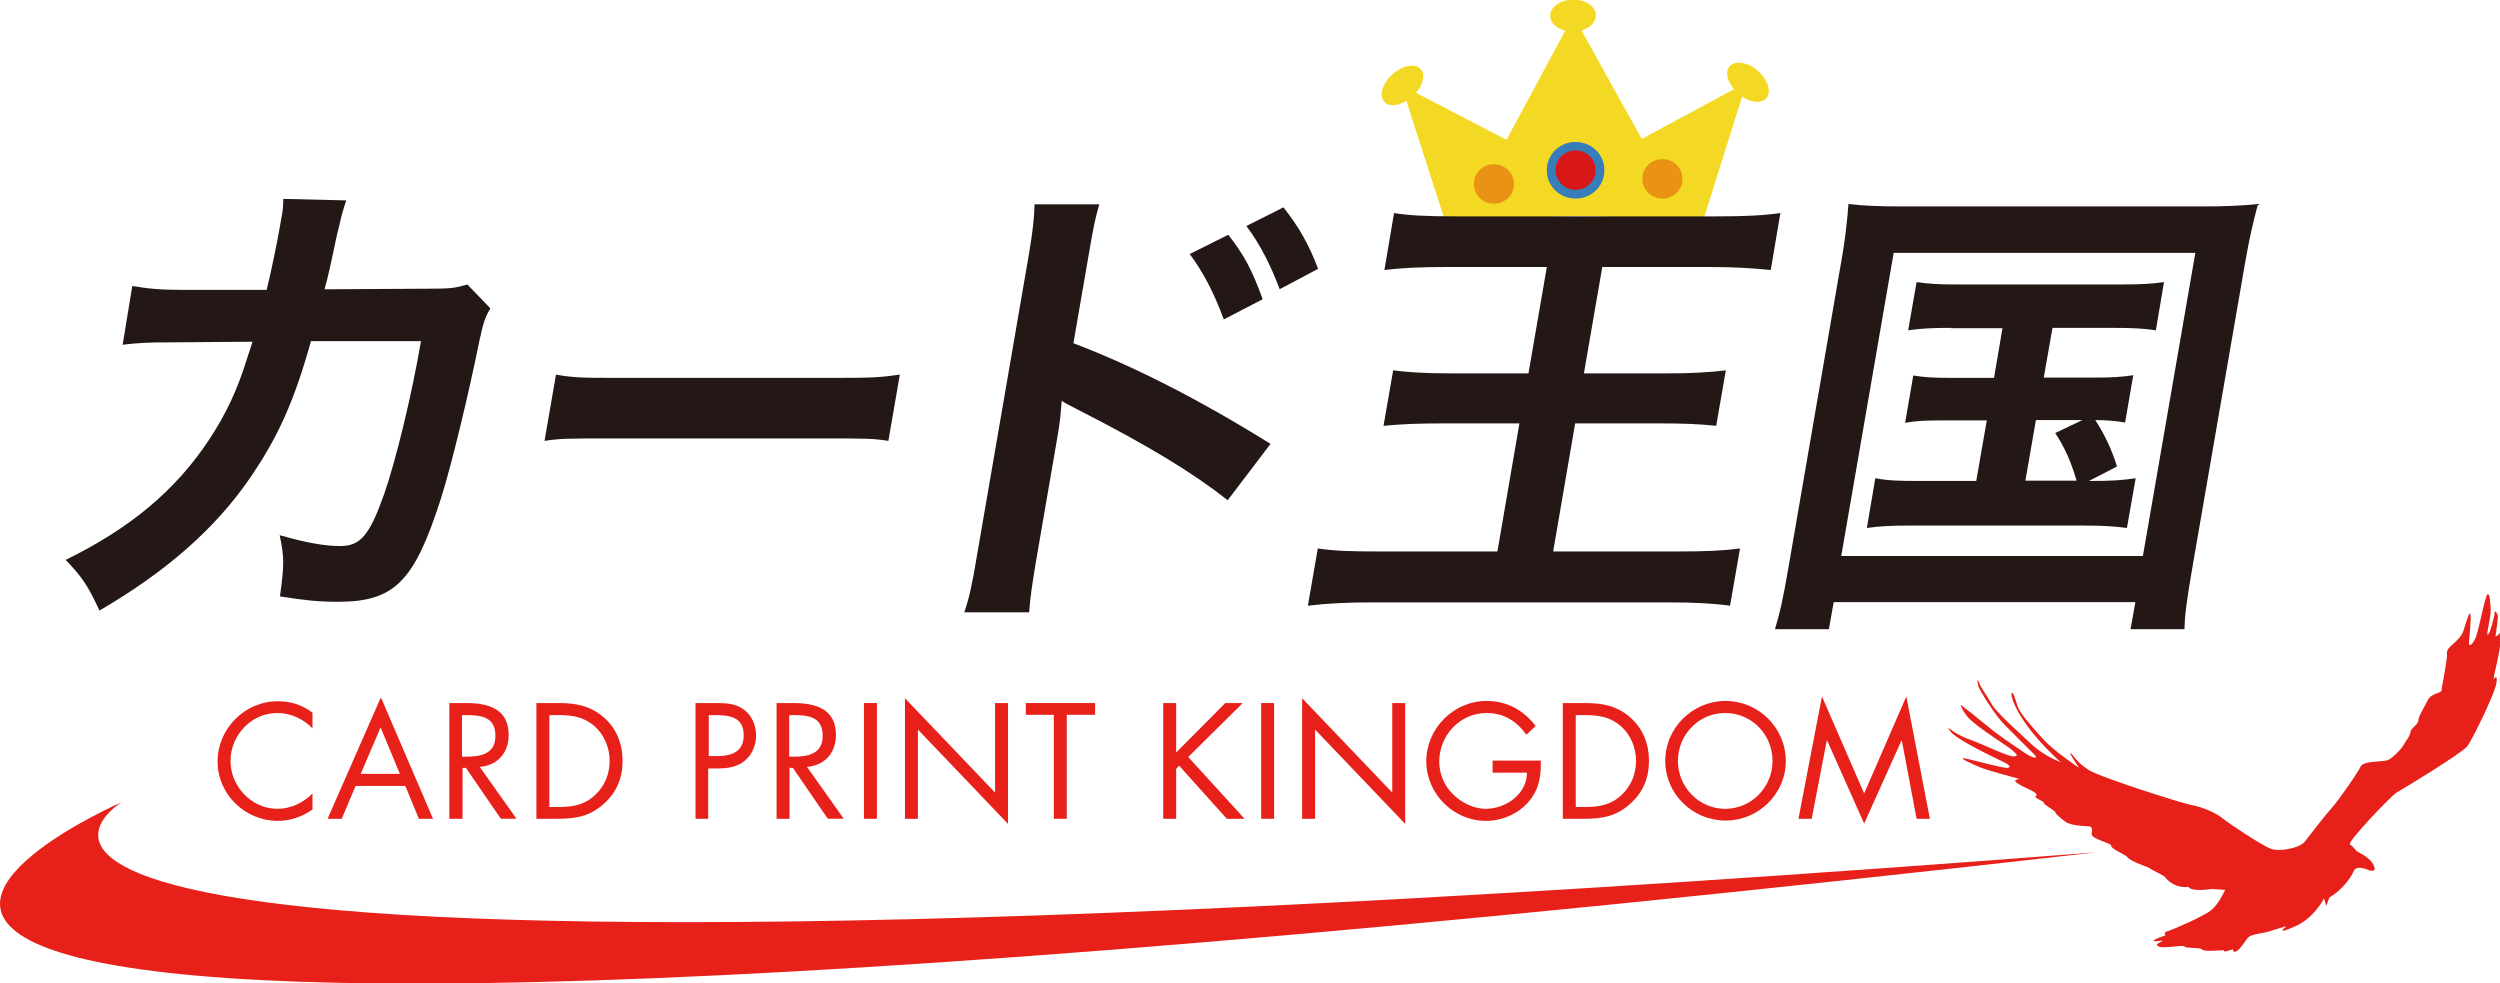 <?xml version="1.0" encoding="UTF-8"?>
<svg id="text" xmlns="http://www.w3.org/2000/svg" viewBox="0 0 82.96 32.63">
  <defs>
    <style>
      .cls-1 {
        fill: #f4d924;
      }

      .cls-2 {
        fill: #e99214;
      }

      .cls-3 {
        fill: #e7211a;
      }

      .cls-4 {
        fill: #d71718;
      }

      .cls-5 {
        fill: #231815;
      }

      .cls-6 {
        fill: #377db9;
      }
    </style>
  </defs>
  <path class="cls-1" d="m45.89,3.31c.11.23.45.24.78.04l1.5,4.66s.78-.81,4.13-.84c3.35-.03,4.02.77,4.02.77l1.49-4.73c.35.23.73.23.85-.02.12-.25-.07-.66-.43-.92-.36-.25-.75-.26-.88,0-.09.19,0,.46.19.69l-3.06,1.65-2-3.6c.28-.08.48-.27.48-.5,0-.29-.34-.53-.76-.52-.42,0-.76.24-.76.54,0,.23.21.42.5.49l-1.95,3.62-3-1.56c.21-.24.3-.53.2-.72-.13-.25-.52-.24-.88.02-.36.26-.55.68-.42.93"/>
  <path class="cls-6" d="m52.28,4.71c-.53,0-.96.43-.95.95,0,.52.43.93.96.93.53,0,.96-.43.95-.95,0-.52-.43-.93-.96-.93"/>
  <path class="cls-4" d="m52.28,4.99c-.37,0-.67.3-.66.66,0,.36.3.65.67.65.37,0,.67-.3.66-.66s-.3-.65-.67-.65"/>
  <path class="cls-2" d="m55.16,5.28c-.37,0-.67.3-.66.66,0,.36.3.65.67.65.37,0,.67-.3.66-.66,0-.36-.3-.65-.67-.65"/>
  <path class="cls-2" d="m49.57,5.45c-.37,0-.67.3-.66.66,0,.36.3.65.67.65.37,0,.67-.3.66-.66,0-.36-.3-.65-.67-.65"/>
  <path class="cls-3" d="m10.37,24.17c-.31-.32-.73-.51-1.17-.51-.86,0-1.55.74-1.55,1.59s.7,1.59,1.56,1.59c.43,0,.86-.2,1.16-.51v.53c-.33.24-.74.38-1.15.38-1.09,0-2-.88-2-1.97s.9-2,2-2c.43,0,.81.12,1.15.38v.53Z"/>
  <path class="cls-3" d="m11.8,26.08l-.46,1.09h-.47l1.77-4.03,1.73,4.03h-.47l-.45-1.09h-1.64Zm.83-1.94l-.66,1.54h1.3l-.64-1.54Z"/>
  <path class="cls-3" d="m15.34,27.17h-.43v-3.84h.56c.73,0,1.41.19,1.41,1.06,0,.59-.37,1.01-.96,1.06l1.22,1.72h-.52l-1.16-1.69h-.11v1.69Zm0-2.06h.13c.48,0,.97-.09.97-.69,0-.63-.46-.69-.98-.69h-.13v1.38Z"/>
  <path class="cls-3" d="m17.8,23.33h.72c.58,0,1.04.08,1.5.46.44.38.64.89.64,1.46s-.2,1.05-.63,1.43c-.46.41-.92.49-1.52.49h-.71v-3.84Zm.74,3.45c.47,0,.86-.07,1.21-.4.32-.3.48-.7.48-1.13s-.17-.86-.5-1.15c-.35-.31-.74-.37-1.19-.37h-.31v3.05h.31Z"/>
  <path class="cls-3" d="m23.51,27.17h-.43v-3.84h.63c.33,0,.67,0,.95.2.29.2.43.54.43.88,0,.31-.13.63-.37.83-.26.22-.59.26-.91.26h-.31v1.68Zm0-2.08h.29c.47,0,.88-.14.88-.69,0-.63-.5-.67-1-.67h-.16v1.37Z"/>
  <path class="cls-3" d="m26.2,27.17h-.43v-3.84h.56c.73,0,1.41.19,1.41,1.06,0,.59-.37,1.01-.96,1.06l1.22,1.72h-.53l-1.16-1.69h-.11v1.69Zm0-2.06h.13c.48,0,.97-.09.97-.69,0-.63-.46-.69-.98-.69h-.13v1.38Z"/>
  <rect class="cls-3" x="28.67" y="23.33" width=".43" height="3.84"/>
  <polygon class="cls-3" points="30.03 23.17 33.02 26.3 33.02 23.33 33.45 23.33 33.45 27.34 30.46 24.21 30.46 27.17 30.03 27.17 30.03 23.17"/>
  <polygon class="cls-3" points="35.4 27.17 34.97 27.17 34.97 23.72 34.04 23.72 34.04 23.33 36.34 23.33 36.34 23.72 35.4 23.72 35.4 27.17"/>
  <polygon class="cls-3" points="40.66 23.33 41.24 23.33 39.43 25.12 41.3 27.17 40.71 27.17 39.13 25.41 39.03 25.51 39.03 27.17 38.6 27.17 38.6 23.33 39.03 23.33 39.03 24.97 40.66 23.33"/>
  <rect class="cls-3" x="41.85" y="23.33" width=".43" height="3.84"/>
  <polygon class="cls-3" points="43.21 23.17 46.2 26.3 46.2 23.33 46.63 23.33 46.63 27.34 43.64 24.21 43.64 27.17 43.21 27.17 43.21 23.17"/>
  <path class="cls-3" d="m51.13,25.24c.01.52-.05.95-.4,1.36-.35.41-.89.64-1.42.64-1.08,0-1.98-.9-1.98-1.98s.9-2,2-2c.67,0,1.22.3,1.63.83l-.31.29c-.32-.45-.75-.72-1.32-.72-.88,0-1.57.74-1.57,1.61,0,.41.16.79.45,1.08.28.28.69.49,1.09.49.67,0,1.37-.49,1.37-1.2h-1.14v-.4h1.6Z"/>
  <path class="cls-3" d="m51.86,23.33h.72c.58,0,1.05.08,1.5.46.44.38.64.89.64,1.46s-.2,1.05-.63,1.43c-.46.41-.92.49-1.52.49h-.71v-3.84Zm.74,3.45c.47,0,.86-.07,1.21-.4.32-.3.48-.7.48-1.13s-.17-.86-.5-1.15c-.35-.31-.74-.37-1.19-.37h-.31v3.05h.31Z"/>
  <path class="cls-3" d="m59.26,25.25c0,1.1-.91,1.98-2,1.98s-2-.88-2-1.98.91-1.99,2-1.99,2,.89,2,1.99m-3.58,0c0,.87.7,1.59,1.57,1.59s1.57-.72,1.57-1.59-.69-1.59-1.57-1.59-1.57.72-1.57,1.59"/>
  <polygon class="cls-3" points="60.46 23.11 61.86 26.33 63.26 23.11 64.04 27.17 63.6 27.17 63.11 24.57 63.1 24.57 61.86 27.33 60.63 24.57 60.62 24.57 60.12 27.17 59.68 27.17 60.46 23.11"/>
  <path class="cls-3" d="m4.04,26.62s-12.84,7.72,65.56,1.66c-93.99,10.7-65.56-1.66-65.56-1.66"/>
  <path class="cls-3" d="m65.14,23.45c-.18-.2.01.2.2.39.33.34,1.31.93,1.44,1.06.13.13.23.18.05.2-.18.02-1.04-.41-1.57-.6-.52-.2-.73-.51-.54-.23.2.28,1.55.91,1.73,1,.18.08.31.18.18.21-.13.03-1.13-.26-1.42-.31-.29-.05.23.18.49.29.26.11,1.32.39,1.32.39,0,0-.21.02-.13.1.08.08.41.23.41.23,0,0,.38.16.26.23-.11.06.29.18.26.23-.03.05.38.26.38.31s.18.2.34.32c.16.13.72.15.77.15s.15.03.1.23c-.05.2.65.31.65.42s.47.28.54.38c.06.1.44.24.7.34.13.1.51.26.54.31.03.05.31.39.78.33.11.18.78.07.78.07l.44.03s-.21.47-.46.67c-.24.2-1.27.65-1.45.7-.18.05-.03.13-.1.15-.06.02-.31.1-.36.16-.05.07.34-.03.28.02-.06.05-.28.1-.11.18.16.08.82-.07.85,0,.03.07.54.02.59.1.05.08.7.02.7.02l.05.05s.28-.08.28-.08c0,0-.05.1.07.08.11-.02.29-.29.38-.42.08-.13.29-.16.52-.2.23-.03.86-.28.77-.2-.1.08-.29.25.31-.02.6-.26.93-.86.95-.91.02-.05.05.15.08.2.03.05.03-.08.11-.25.38-.21.72-.65.8-.86.08-.21.38-.1.49-.05.11.05.23.03.21-.05-.05-.33-.52-.52-.59-.57,0,0-.13-.16-.23-.23-.1-.07,1.35-1.6,1.55-1.72.2-.11,2.14-1.29,2.34-1.53.19-.25.87-1.68.95-2.01.08-.33,0-.33-.06-.23-.07.1.25-1.05.21-1.28-.03-.23.01-.31-.03-.23-.05.08-.13.1-.13.1,0,0,.08-.55.08-.65s-.11-.26-.11-.13-.18.77-.23.72c-.05-.05.12-.59.1-.85-.02-.26-.02-.51-.1-.49-.08.02-.28,1.13-.39,1.42-.12.29-.23.31-.23.21s.08-.78.05-.95c-.03-.16-.11.15-.23.52-.12.38-.57.52-.55.75.02.23-.18,1.14-.18,1.24s-.34.08-.46.33c-.12.24-.31.54-.31.67s-.26.26-.26.38-.2.36-.26.48c-.07.11-.36.41-.51.46-.15.05-.8.02-.88.2-.08.18-.7,1.08-.93,1.34-.23.26-.77.95-.93,1.16-.16.21-.82.34-1.11.24-.29-.1-1.39-.83-1.65-1.04-.26-.21-.8-.39-.98-.41-.18-.02-3.02-.91-3.43-1.17-.41-.26-.54-.54-.6-.56-.07-.02.28.49.28.49,0,0-.83-.56-1.16-.92-.33-.36-.8-.88-.88-1.13-.08-.25-.16-.54-.2-.41-.03.13.26,1.03,1.63,2.27-.43-.16-.82-.44-1.05-.67-.23-.23-1.08-.96-1.24-1.26-.16-.29-.38-.57-.42-.72-.05-.15-.07-.03-.02.13.05.16.57.98.85,1.26.28.28.77.78.98.98.21.2-.02.15-.25,0-.23-.15-1.01-.68-1.16-.82-.15-.13-.23-.18-.46-.37-.23-.2-.46-.36-.46-.36"/>
  <path class="cls-5" d="m16.27,10.24c-.18.29-.24.51-.36,1.06-.36,1.79-.95,4.23-1.29,5.28-.88,2.74-1.54,3.39-3.42,3.39-.6,0-1.12-.05-1.91-.18.14-1,.15-1.3-.01-2.03.88.25,1.49.36,2.01.36.67,0,.97-.35,1.46-1.73.38-1.09.91-3.25,1.22-5.07h-3.65c-.56,2-1.09,3.18-2.03,4.55-1.15,1.68-2.8,3.12-4.99,4.39-.39-.84-.56-1.09-1.12-1.68,2.14-1.05,3.64-2.3,4.76-3.99.57-.87.94-1.65,1.28-2.76.07-.22.13-.38.16-.49l-2.6.02c-.96,0-1.18.02-1.71.08l.32-1.95c.52.09.93.13,1.72.13h2.74c.15-.62.34-1.54.42-2l.07-.4c.04-.21.06-.33.06-.62l2.09.05c-.07.21-.09.27-.15.49-.02.09-.05.19-.07.3q-.09.33-.26,1.16c-.08.35-.1.49-.24,1l3.48-.02c.71,0,.85-.02,1.26-.14l.76.79Z"/>
  <path class="cls-5" d="m18.44,12.43c.57.1.82.11,2.14.11h7.1c1.32,0,1.57-.02,2.18-.11l-.38,2.2c-.52-.08-.67-.08-2.16-.08h-7.07c-1.49,0-1.64,0-2.18.08l.38-2.2Z"/>
  <path class="cls-5" d="m32,20.32c.17-.51.26-.93.4-1.77l1.75-10.15c.13-.78.17-1.19.18-1.62h2.15c-.14.48-.18.68-.35,1.66l-.51,2.95c2.01.76,4.27,1.92,6.54,3.34l-1.42,1.87c-1.14-.9-2.62-1.81-5.02-3.03-.33-.17-.37-.19-.49-.27-.03.44-.05.63-.12,1.08l-.72,4.18c-.14.83-.2,1.24-.24,1.76h-2.15Zm8.76-12.53c.53.68.79,1.17,1.14,2.14l-1.29.67c-.32-.87-.67-1.55-1.13-2.17l1.28-.64Zm1.71,1.82c-.31-.82-.64-1.48-1.11-2.11l1.23-.62c.51.65.83,1.2,1.15,2.04l-1.28.68Z"/>
  <path class="cls-5" d="m48.05,8.86c-.92,0-1.54.03-2.11.1l.32-1.89c.49.08,1.08.11,2.03.11h8.69c.94,0,1.54-.03,2.1-.11l-.32,1.89c-.6-.06-1.16-.1-2.07-.1h-3.52l-.61,3.53h2.8c.75,0,1.32-.03,1.91-.1l-.32,1.84c-.57-.06-1.11-.08-1.88-.08h-2.8l-.73,4.25h4.12c1,0,1.56-.03,2.08-.1l-.33,1.9c-.57-.08-1.19-.11-2.02-.11h-9.89c-.8,0-1.45.03-2.1.11l.33-1.9c.54.08,1.02.1,2.07.1h3.89l.73-4.25h-2.55c-.75,0-1.33.02-1.96.08l.32-1.84c.49.06,1,.1,1.9.1h2.59l.61-3.53h-3.27Z"/>
  <path class="cls-5" d="m61.1,8.69c.12-.68.19-1.27.24-1.92.51.06.99.08,1.84.08h9.89c.77,0,1.27-.02,1.86-.08-.16.59-.28,1.11-.42,1.9l-1.76,10.17c-.18,1.05-.25,1.55-.26,2.04h-1.79l.16-.9h-10.01l-.16.9h-1.79c.15-.48.27-1,.45-2.06l1.75-10.14Zm0,9.76h10.01l1.74-10.06h-10.01l-1.74,10.06Zm3.66-7.57c-.69,0-.99.02-1.44.08l.28-1.6c.41.06.71.08,1.41.08h5.33c.71,0,1.07-.02,1.47-.08l-.27,1.6c-.43-.06-.74-.08-1.44-.08h-1.99l-.29,1.65h1.61c.69,0,.99-.02,1.36-.08l-.27,1.57c-.32-.05-.58-.08-.99-.08.3.46.55.98.72,1.54l-.93.48c.77,0,1.07-.02,1.55-.09l-.29,1.65c-.43-.06-.85-.08-1.46-.08h-5.67c-.72,0-1.07.02-1.5.08l.28-1.65c.44.08.77.09,1.47.09h1.88l.35-2.01h-1.35c-.66,0-.96.01-1.36.08l.27-1.57c.36.06.65.08,1.33.08h1.35l.28-1.65h-1.71Zm2.46,5.07h1.69c-.2-.67-.4-1.11-.71-1.58l.9-.43h-1.54l-.35,2.01Z"/>
</svg>